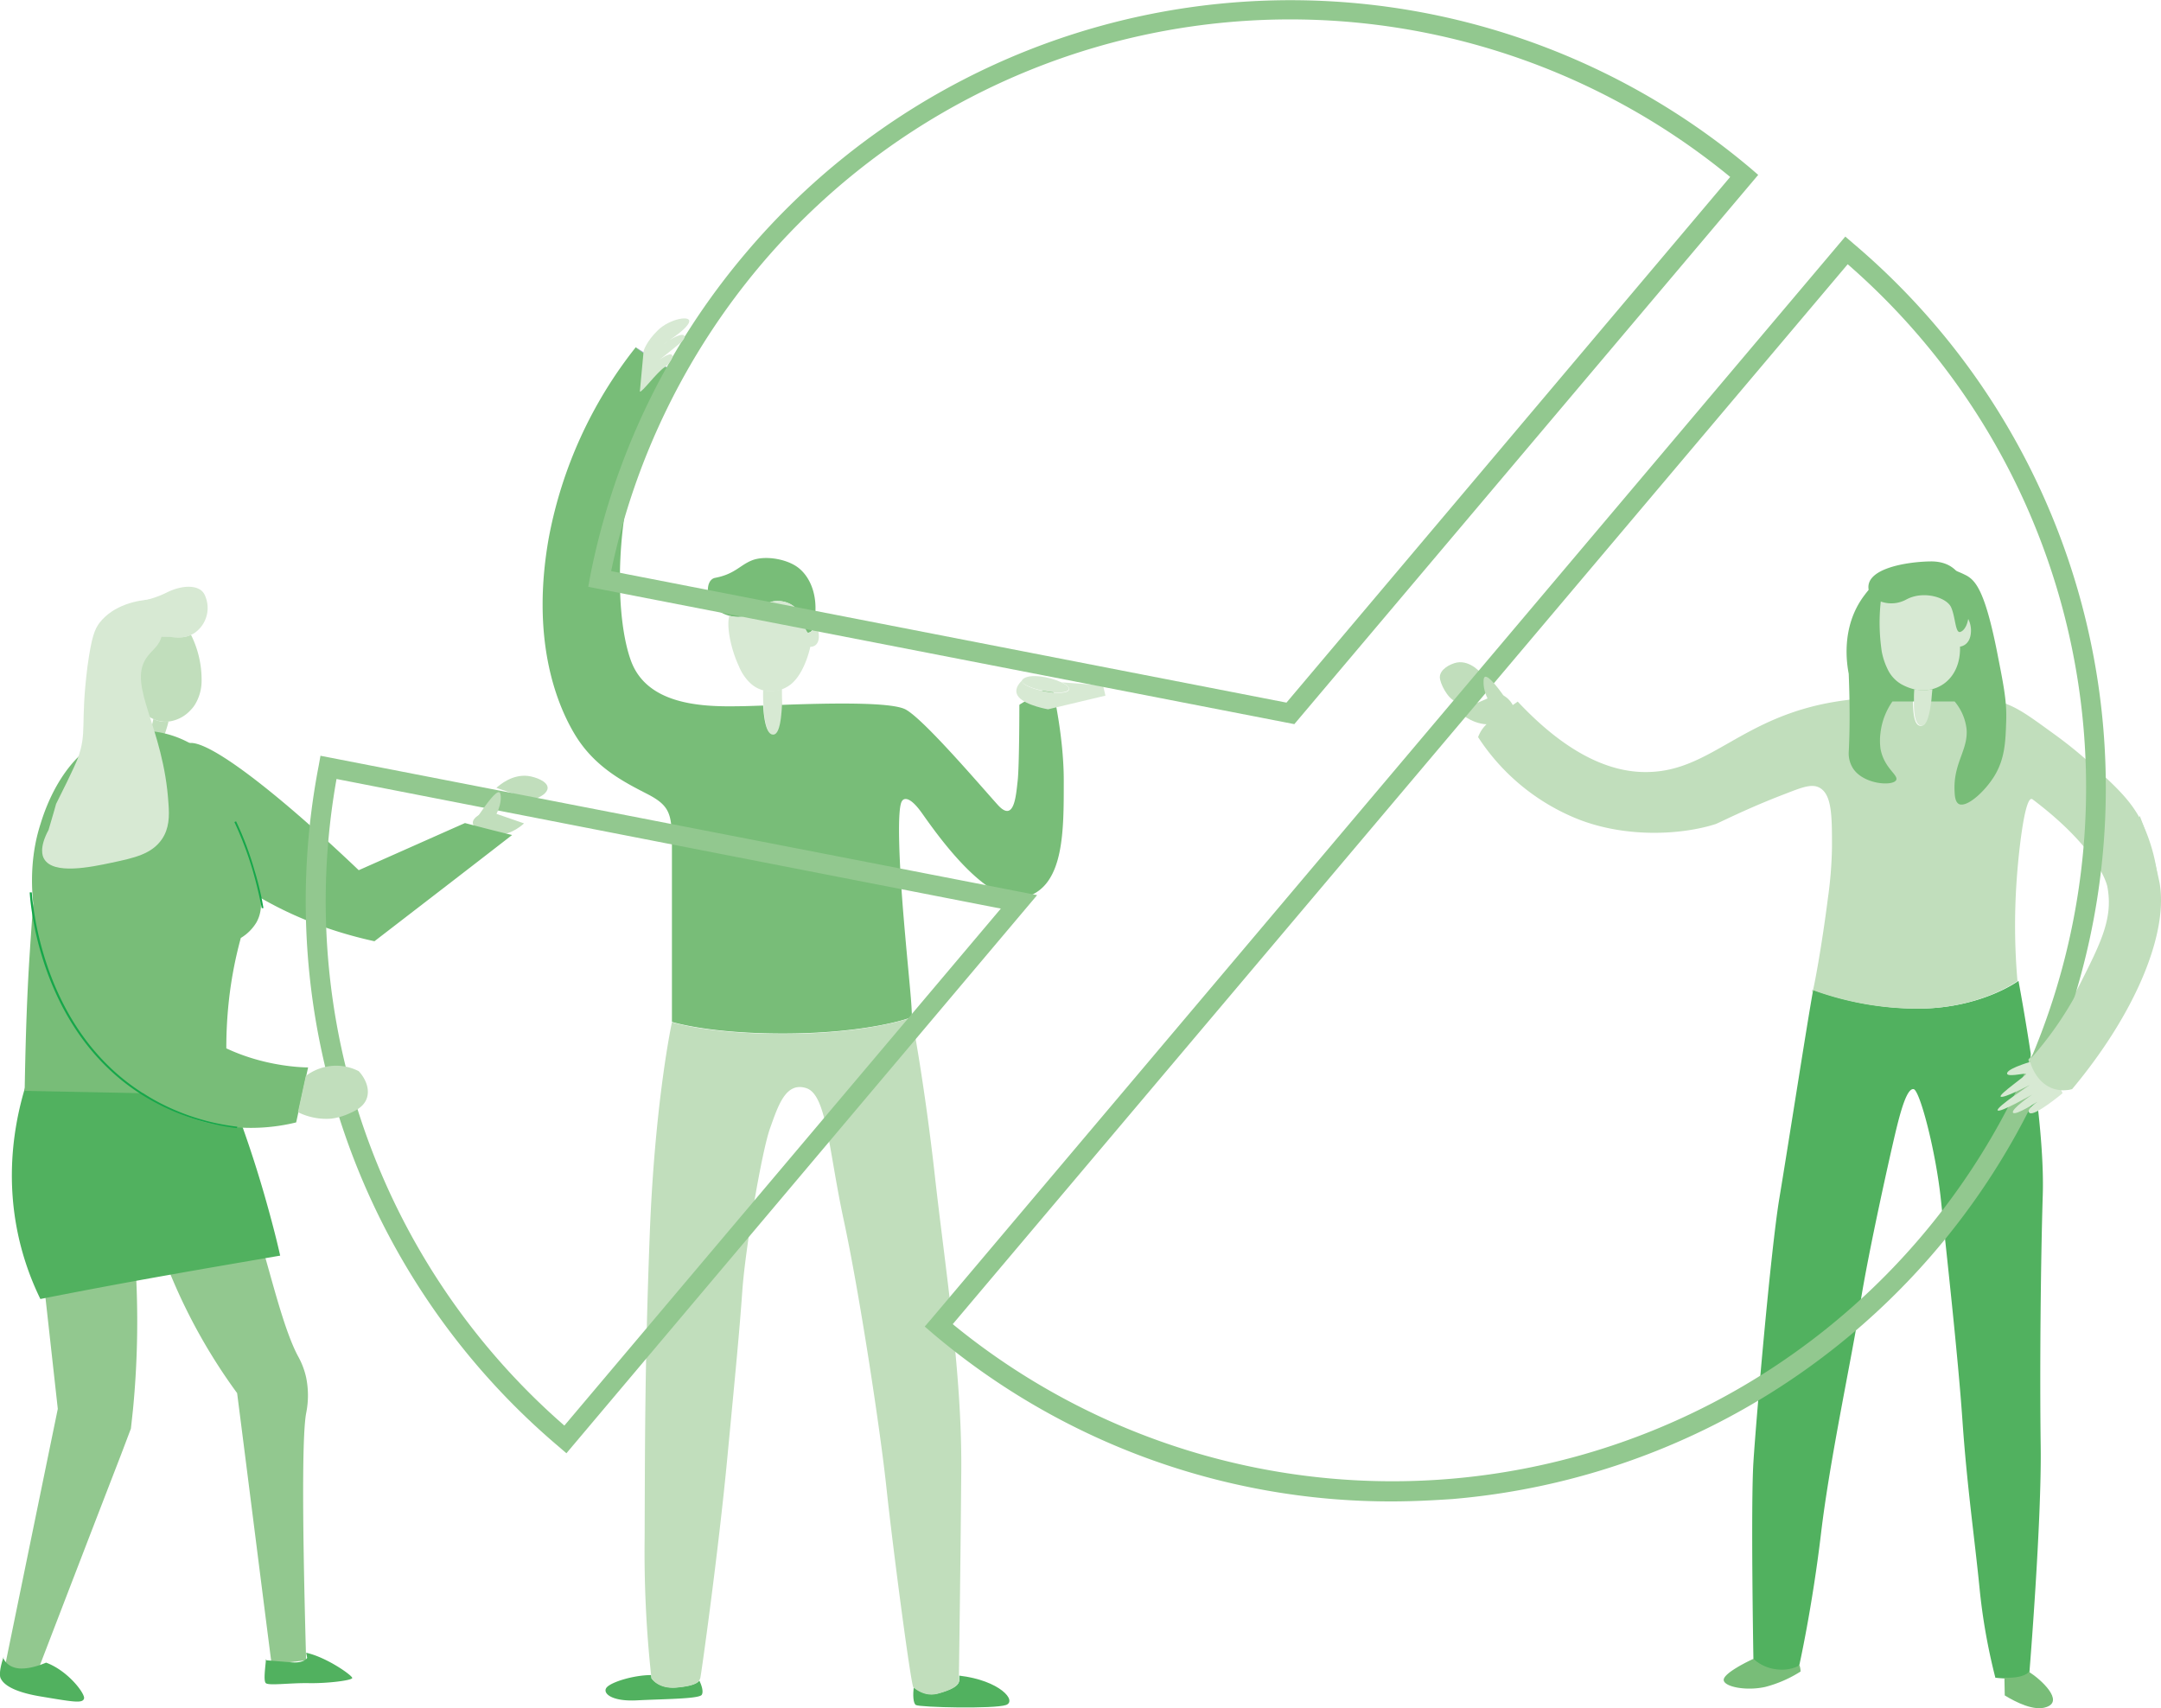 <svg id="Layer_1" data-name="Layer 1" xmlns="http://www.w3.org/2000/svg" viewBox="0 0 632.64 500.1"><defs><style>.cls-1{fill:#92c88f;}.cls-2{fill:#51b15f;}.cls-3{fill:#c1debc;}.cls-4{fill:#78bd78;}.cls-5{fill:#8c8cc8;}.cls-6{fill:#d7e9d3;}.cls-7{fill:#16a74a;}</style></defs><path class="cls-1" d="M61.22,328.46a211.16,211.16,0,0,1,15.6,36.8c2.9,9.7,6.5,24.7,10.6,32.1a22.56,22.56,0,0,1,2.2,5.9,26.13,26.13,0,0,1,0,10.5c-.9,4.9-1.4,22.4,0,72.3l-10.1,1.2c-3.4-26.5-6.7-52.9-10.1-79.4a165.56,165.56,0,0,1-22.9-43.7,184.75,184.75,0,0,1-6.4-23C47.22,337,54.22,332.76,61.22,328.46Z"/><path class="cls-1" d="M10.92,358.36c2,18,4,36.1,6,54.1q-7.8,37.95-15.6,76l8.7,3.4q12.6-32.85,25.3-65.7c1-2.6,2-5.3,3-7.9.2-1.8.4-3.6.6-5.5a267.15,267.15,0,0,0-2.3-69.3c1.7-4.2,3.4-8.4,5.1-12.7-15-3.9-27.6,2.7-30.9,13.8A27.85,27.85,0,0,0,10.92,358.36Z"/><path class="cls-2" d="M1,485.46a4.33,4.33,0,0,0,.1-.5h0c-1,2.8-1.4,5.4-.9,6.4s2.1,3.7,11.7,5.3,12.3,2.1,12.7.6c.4-1.3-4.6-8.1-11.1-10.5-1,.4-4.5,1.9-7.8,1.7C1.92,488.16,1,485.46,1,485.46Z"/><path class="cls-2" d="M85.22,486.66c-3.9-.3-7.2-.6-7.2-.6a1.19,1.19,0,0,1-.2-.5h0c.2.5-.9,6.4,0,7.2s7.1-.1,12.6,0,12.6-.8,12.7-1.5-7.5-6.1-13.5-7.4l.3,1.5S89.12,487,85.22,486.66Z"/><path class="cls-2" d="M10.72,309c-3.8,9.1-10.1,27.9-5.8,50.6a82.12,82.12,0,0,0,6.9,20.7c12.1-2.4,24.4-4.7,36.8-6.9,11.2-2,22.4-3.9,33.4-5.8-1-4.5-2.2-9.1-3.5-13.8A339.85,339.85,0,0,0,67,319.26c-3.5-2.7-7-5.3-10.5-8C41.32,310.56,26,309.76,10.72,309Z"/><path class="cls-3" d="M434.62,198.26c-.9-1.2-4.1-5-8.1-4.3-2,.4-5,2-5,4.3,0,1.7,2.2,6.2,4.6,7.1"/><path class="cls-3" d="M426.82,208.26c1.2,1,5.2,4.4,10.2,3.7,2.5-.4,6.3-1.9,6.3-3.9,0-1.5-1.6-4.2-4.6-5"/><path class="cls-3" d="M145.32,230.66c1-.9,4.6-4,9.2-3.5,2.3.3,5.8,1.6,5.8,3.5,0,1.4-1.9,2.8-4.6,3.5"/><path class="cls-3" d="M153.42,241.06c-1,.9-4.7,4-9.3,3.3-2.3-.3-5.7-1.7-5.7-3.5,0-1.4,2-2.7,4.6-3.4"/><path class="cls-4" d="M149.92,244.46c-13.4,10.4-26.8,20.7-40.3,31.1-21.5-4.7-35.7-13.5-43.7-19.6-13-9.8-19.9-19.9-18.4-25.3a33.21,33.21,0,0,1,2.3-5.8c1.7-3.3,3.8-6.3,4.6-6.9,4.1-3.4,25.3,12.7,50.6,36.8,10.4-4.6,20.7-9.2,31.1-13.8C140.72,242.16,145.32,243.36,149.92,244.46Z"/><path class="cls-2" d="M595.92,318.66a11.48,11.48,0,0,1-1.7-.1s-.1-3.6.3-10c-1.4-9.2-2.8-17.1-3.6-21.4,0,0-10.4,7.7-28,8.1a89.26,89.26,0,0,1-32.1-5.5c-1.8,9.9-7.4,46-9.9,61s-6.8,64.6-7.6,77.3,0,57.8,0,57.8a12,12,0,0,0,7.2,3.1c3.4.3,5.1-.5,5.8-1a3,3,0,0,0,.4-.3s3.8-16.9,6.4-38.8,9-51.2,11.4-66.7,9.2-45.8,10.7-51.9,3.2-11.7,5-11.4,6.5,18.1,8,32.5,5,45.7,6.3,64.6,3.6,34.8,5,49a175.06,175.06,0,0,0,4.5,25.7,1.75,1.75,0,0,1,.1.5s7.5,1.1,9.9-1.5l.1-.1s3.6-44,3.3-66.1,0-53.9.6-73.4C598.32,341.06,597.32,329.56,595.92,318.66Z"/><path class="cls-5" d="M431.82,197.46a3.69,3.69,0,0,1,.4.9A7.86,7.86,0,0,0,431.82,197.46Z"/><path class="cls-5" d="M431,205.16a7.13,7.13,0,0,0-.7-1.1C430.72,204.86,431,205.36,431,205.16Z"/><path class="cls-3" d="M613.62,225a126.21,126.21,0,0,0-12.7-10.4c-6.2-4.5-9.2-6.7-13-8.3s-11.4-3.9-22.8-1.3c-.4,3.5-1.1,7.5-2.8,7.5-2,0-2.3-4-2.3-7.7a83.65,83.65,0,0,0-22.5.6c-27.3,4.4-36.4,19.9-54.4,20.6-9.1.4-22.3-3-38.8-20.6-1.1.8-4.4,3-8.1,5.8a9.72,9.72,0,0,0-2.3,2.3,10.26,10.26,0,0,0-1.2,2.3,62.53,62.53,0,0,0,29.2,24c14.2,5.6,30.4,4.6,40.2,1.5.8-.2,9.2-4.6,20.8-9,5.1-2,7.7-2.9,9.9-1.6,3.5,2.1,3.5,8.4,3.5,17.3a119,119,0,0,1-1.2,15c-1.8,14.2-4.3,27.6-4.6,27.6v-.8a89.89,89.89,0,0,0,32.1,5.5c17.6-.4,28-8.1,28-8.1a188.52,188.52,0,0,1-.2-30c.5-7.2,2.2-23.3,4.3-23.3a1,1,0,0,1,.3.1c19.9,15,21.9,25.5,21.9,25.5,1.8,9.3-1.9,16.5-8.1,28.8a103.8,103.8,0,0,1-15,21.9c.1.4,1.5,6.7,7,8.5a9.88,9.88,0,0,0,5.4.1c18-22.3,26.9-45,25.6-60.4a51.51,51.51,0,0,0-4.6-17.3C624.32,235,620.22,231.06,613.62,225Z"/><path class="cls-4" d="M520.52,488.76a12,12,0,0,1-7.2-3.1c-1.4.6-8.6,4.1-8.7,6.1s6.4,3.4,12.2,2.1a36.13,36.13,0,0,0,10.3-4.5,6,6,0,0,0-.3-1.8A11,11,0,0,1,520.52,488.76Z"/><path class="cls-4" d="M594,489.46c-1.5,1.6-4.8,1.8-7.2,1.7l.1,5.2c3.3,2,8.6,4.7,12.2,3.4C604.32,498,597.62,491.76,594,489.46Z"/><path class="cls-4" d="M232.92,165.66c-3.5-2.2-9.3-3-12.8-1.6s-5,4-10.7,5.1c-3.5.6-3,8.6,3.1,10.8l.9.3c5.5,1.5,9-1.9,11.2-3.5s7.4-.8,8.9,2.2,2.4,6.5,3.1,6.3c.5-.2,1.2-.1,1.7-2.3a17.51,17.51,0,0,0,.4-4C239,172.66,236.42,167.86,232.92,165.66Z"/><path class="cls-6" d="M239.72,186.46c-.1,3.1-2.5,2.9-2.5,2.9s-1.5,7.5-5.6,10.9a9.75,9.75,0,0,1-2.6,1.5,8.81,8.81,0,0,1-9.4-1.8h0a12.94,12.94,0,0,1-1.5-1.7,14,14,0,0,1-1.8-3.2c-2.4-5.1-3.7-11.8-2.8-14.8h0c5.5,1.5,9-1.9,11.2-3.5s7.4-.8,8.9,2.2,2.4,6.5,3.1,6.3c.5-.2,1.2-.1,1.7-2.2C239,183.16,239.72,184.16,239.72,186.46Z"/><path class="cls-6" d="M228.92,201.66a9.2,9.2,0,0,1-4.9.5l-.6-.1a40.37,40.37,0,0,0,.1,4.6c.2,3.8.9,8.6,3,8.5,1.8-.1,2.3-4.7,2.5-8.7C228.92,204.46,228.92,202.76,228.92,201.66Z"/><path class="cls-4" d="M311.42,228.46c0-11.5-2.5-23.6-3.5-27.9l-9.4,5.7a.37.37,0,0,0-.1.3s0,17.8-.5,22.1-1,12.3-5.8,7-21.4-24.8-26.9-27.9c-4-2.3-22.4-1.9-36.3-1.4-.2,4-.7,8.6-2.5,8.7-2.1.1-2.8-4.7-3-8.5-2.9.1-5.5.2-7.4.2-10.8.2-26.6-.5-31.3-13.3-4.5-12.3-4.6-37.7,1.5-58.2s12.2-25.7,12.2-25.7-9.5-5.6-12.3-7.9a127.58,127.58,0,0,0-25.5,56c-5.1,28.9,1.9,47.8,7.69,57.4s14.41,13.9,21.2,17.4,7.2,6,7.2,15.2v51.5s11.1,3.6,34.2,3.4,35.4-4.4,35.9-4.8a4.58,4.58,0,0,0,.1-1.6h0c-.1-3.7-1.2-13.7-2.3-26.8-1.4-16.4-2.1-33-.5-34.9,0,0,1.4-2.6,5.8,3.6s19.5,27.9,30.6,24.5S311.42,243.06,311.42,228.46Z"/><path class="cls-2" d="M198.22,494c-5.5.5-7.5-2.7-7.5-2.7a6.17,6.17,0,0,0-.1-.9c-4.9,0-11.3,1.9-12.9,3.5s1,4.3,8.7,3.9,18.1-.4,19-1.6c.6-.9,0-2.8-.7-4.2C204.22,492.76,202.72,493.56,198.22,494Z"/><path class="cls-2" d="M274.62,495.76c-3.7,1-6.4-1.3-7.1-1.8-.3,2.1-.2,4.7.6,5.2,1.2.7,22.9,1.2,26.4,0,3.3-1.2-1.8-7.2-13.7-8.6V492C280.72,493.56,278.32,494.76,274.62,495.76Z"/><path class="cls-3" d="M273.72,344.56c-2.9-26.1-6.7-46.8-6.9-46.7-.5.3-12.8,4.6-35.9,4.8s-34.2-3.4-34.2-3.4-5,22.9-6.5,62-1.4,64.3-1.5,89a337.42,337.42,0,0,0,1.9,40.2,6.17,6.17,0,0,1,.1.9s2,3.3,7.5,2.7c4.4-.4,5.9-1.2,6.5-2.1a4.88,4.88,0,0,0,.3-.7c.3-1.2,5.3-37,7.9-64.4s3.5-36.4,4.4-49,5.7-40.8,8.1-47.5,4.6-13.7,10.6-11.8,6.5,17.8,11,38.7,10.6,60.6,12.5,78.4,7.2,58,7.9,58.4h0c.7.5,3.4,2.8,7.1,1.8s6.2-2.2,6.2-3.8v-1.4c.1-6.6.5-34.7.7-60.4C281.62,401.66,276.62,370.66,273.72,344.56Z"/><path class="cls-5" d="M307.82,192.46c-.2,1.3-.3,2.2-.3,2.2C307.62,193.76,307.72,193.06,307.82,192.46Z"/><path class="cls-5" d="M186.12,101.66c2.8,2.3,12.3,7.9,12.3,7.9Z"/><path class="cls-6" d="M322.92,200.66l-12.1-.9c1.7.8,2.6,1.7,2,2.4-1.9,2.1-15.5-1.1-13.3-3.2,0,0-3.4,2.6-1.3,5.1s8.6,3.6,8.6,3.6h0l16.8-4Z"/><path class="cls-6" d="M310.72,199.76c-3.3-1.6-9.4-2.7-11.3-.9-2.2,2.1,11.4,5.3,13.3,3.2C313.42,201.46,312.42,200.56,310.72,199.76Z"/><path class="cls-6" d="M48.82,173.46c-5,2.5-7.3,1.9-12,4.9s-4.6,9-3.8,13.8c.3,2,.5,3.6.8,4.8.6-.4,1.4.2,2.2,1.1a1.38,1.38,0,0,1,.3.4c.5-1.1.5-4,1.7-6.3a9.91,9.91,0,0,1,1.1-1.7,16.72,16.72,0,0,1,3.6-2.7,18.86,18.86,0,0,1,3.1-1c3.7-.9,6.8.7,10.1-.9a6,6,0,0,0,1.5-.9,8.91,8.91,0,0,0,2.5-10.8C58.62,171.26,53.82,171,48.82,173.46Z"/><path class="cls-5" d="M36.22,198.76c.1-.1.2-.2.2-.3a1.38,1.38,0,0,1-.3-.4A1.48,1.48,0,0,0,36.22,198.76Z"/><path class="cls-3" d="M55.92,185.86a29.48,29.48,0,0,1,3.1,13.5,13.33,13.33,0,0,1-1.7,6.5,8.47,8.47,0,0,1-1.4,1.9,10.51,10.51,0,0,1-6.7,3.5,8.43,8.43,0,0,1-4.4-.8,13.75,13.75,0,0,1-3-1.9,18.32,18.32,0,0,1-3.6-4.4,3.44,3.44,0,0,1-3.4-.1c-1.5-1.1-2.5-4.4-1.6-6.3a1.74,1.74,0,0,1,.7-.9c.6-.4,1.4.2,2.2,1.1a2,2,0,0,0,.1.7c.1-.1.1-.2.2-.3.5-1.1.5-4,1.7-6.3a9.91,9.91,0,0,1,1.1-1.7,18.82,18.82,0,0,1,3.6-2.7,18.86,18.86,0,0,1,3.1-1C49.52,185.86,52.62,187.46,55.92,185.86Z"/><path class="cls-3" d="M44.92,210.46a31.89,31.89,0,0,0-.8,4.6,1.88,1.88,0,0,0,.1,1.2c.4.4,3.4.2,4-1.4a6.89,6.89,0,0,0,.3-.8c.3-.9.6-1.9.8-2.8A7.55,7.55,0,0,1,44.92,210.46Z"/><path class="cls-1" d="M407.32,439.56a207.33,207.33,0,0,1-134.4-49.3l-2.2-1.9,1.9-2.2,267.6-316.9,2.2,1.9a208.89,208.89,0,0,1-117.2,367.7C419.32,439.26,413.32,439.56,407.32,439.56Zm-128.4-51.9a203.08,203.08,0,0,0,262-310.3Z"/><path class="cls-1" d="M165.82,425.46l-2.2-1.9a209.13,209.13,0,0,1-70.3-199.5l.5-2.8,209.8,40.8Zm-67.3-197.4a203.61,203.61,0,0,0,66.7,189.3L293,266Z"/><path class="cls-1" d="M378.92,212l-206.7-40.2.5-2.8a208.32,208.32,0,0,1,45.5-94.8l2.2,1.9-2.2-1.9a208.85,208.85,0,0,1,294.3-24.9l2.2,1.9Zm-200-44.8,197.7,38.5,129.9-153.9a203,203,0,0,0-284,26A204.51,204.51,0,0,0,178.92,167.16Z"/><path class="cls-6" d="M201.72,94.36c-.5,1.5-3.6,3.8-5.7,5.2-.6.4-1.2.8-1.9,1.3,0,0,.8-.5,1.9-1.3,5.1-3.1,5.2-.8,3.1.9-2.4,2-6.1,4.9-6.1,4.9,5.6-4,4.1.4,1.6,2.1s-6.5,7.3-7.3,7.2h0l1.1-11.9h0s.7-2.7,4.2-6.1S202.52,92.16,201.72,94.36Z"/><path class="cls-4" d="M11.92,241.06c-1.5,13.5-2.6,27.7-3.5,42.6-.7,12.3-1,24.2-1.2,35.7l59.8,1.2A126.5,126.5,0,0,1,67,293a118.31,118.31,0,0,1,3.5-18.4,13.35,13.35,0,0,0,4.6-4.6c3-5.5.4-11.7-3.5-21.9-8.5-22.8-6.9-23.2-10.4-26.5a29.37,29.37,0,0,0-26.5-6.9c-15.7,4-21.6,22.5-22.8,26.4-10.6,32.5,13.4,78.5,48.3,87.5a55.72,55.72,0,0,0,26.5,0c1.2-5.4,2.3-10.7,3.5-16.1-2.5,0-26.4-.6-40.3-18.4-1.7-2.2-10.9-13.9-10.4-29.4,0-.7.1-1.3.1-1.6.3-5.4,2.8-17.9,20.7-35.7"/><path class="cls-7" d="M76.62,265.86c-.7-3.7-1.6-7.4-2.6-10.9a102.51,102.51,0,0,0-5.4-14.3l.5-.2a92.44,92.44,0,0,1,5.4,14.4,83.67,83.67,0,0,1,2.6,11Z"/><path class="cls-7" d="M69.32,330.26A67.22,67.22,0,0,1,41,320.16c-28-18.1-31.9-52.3-32.3-58.9h.6c.5,6.6,4.3,40.5,32.1,58.5a65.9,65.9,0,0,0,28.1,10.1Z"/><path class="cls-3" d="M89.52,315a14.89,14.89,0,0,1,8.5-3,14.59,14.59,0,0,1,7,1.6c2.2,2.4,3.3,5.5,2.3,8.1s-3.7,3.7-5.8,4.6a17.63,17.63,0,0,1-4.6,1.2,18.61,18.61,0,0,1-9.7-1.9Z"/><path class="cls-3" d="M140,238.86c2.4-3.5,5.2-7.4,6.2-6.9.2.1.3.4.4,1.1.2,3.6-2.2,7-3.3,8.4"/><path class="cls-3" d="M441.62,205.76c-2.6-3.9-5.8-8.1-6.9-7.6-.2.1-.4.4-.4,1.2-.2,3.9,2.5,7.7,3.7,9.2"/><path class="cls-6" d="M595.42,310.56s-7.2,2-7.8,3.5,4.9.1,5.5.3-8.2,6.1-7.4,6.7,8.5-3.4,8.5-3.4-9.9,6.5-9.4,7.4,10.1-4.6,10.1-4.6-6.3,4.3-5.6,5.3,7.6-3.5,7.6-3.5-4.3,2.7-2.7,3.6,9.6-5.8,9.6-5.8S600,310.56,595.42,310.56Z"/><path class="cls-3" d="M626.42,238.86a119,119,0,0,1,5.8,19.6c2.6,14.7-6.9,38-25.6,60.4a9.86,9.86,0,0,1-5.4-.1c-5.5-1.8-7-8.1-7-8.5a101.19,101.19,0,0,0,15-21.9c6.2-12.3,9.8-19.4,8.1-28.8"/><path class="cls-6" d="M44.12,175.46c-3.8.3-10.8,1.5-15,6.9-1.4,1.9-2.3,4-3.5,12.7-2.2,17.3,0,19.2-2.9,27.1,0,0-1,2.7-6.3,13.2h0s-.7,2.6-2.2,7.6c-2.8,5.2-1.8,7.7-1.3,8.5,2.7,4.7,13.7,2.4,19.8,1.1,6.6-1.4,11.7-2.5,14.7-6.9,2.1-3.1,2.2-6.6,1.9-10.4-1.4-22.5-12-34.3-6.5-42.6,1.7-2.5,4-3.5,4.6-6.9C48.22,181.86,46.12,178.06,44.12,175.46Z"/><path class="cls-4" d="M572.22,205.36a15.21,15.21,0,0,1,3.5,8.1c.5,6.2-4,10-3.5,18.4.1,2.4.6,3.1,1.2,3.5,2.2,1.2,7.4-3.3,10.4-8.1,3.2-5.2,3.3-10.4,3.5-16.1.2-5.4-.6-9.8-2.3-18.4-3.7-19.4-6.5-22.6-9.2-24.2a30.2,30.2,0,0,0-5.8-2.3c-1.5-.4-6-1.9-10.4-1.2-8,1.5-12.6,7.6-13.8,9.2-7.2,9.5-5,20.8-4.6,23,.4,10.2.3,17.4,0,23a8.14,8.14,0,0,0,1.2,4.6c3,4.8,11.7,5.4,12.7,3.5.7-1.5-3.6-3.5-4.6-9.2a17.48,17.48,0,0,1,0-4.6,20,20,0,0,1,3.5-9.2Z"/><path class="cls-4" d="M576.12,175.06c-1-6.4-4.1-10.8-11-10.7s-19.6,2.1-18,8.6c.3,1.2,1.6,2.4,3.5,3.1a9.13,9.13,0,0,0,7.5-.6c5-2.7,11.8-.6,13.1,2.3s1.2,7.7,2.7,7.2c.9-.3,1.9-1.5,2.3-3.8A18,18,0,0,0,576.12,175.06Z"/><path class="cls-6" d="M577,185c-.2,4.1-3.2,4.3-3.2,4.3.2,6.8-3.4,11.3-8.3,12.5a11,11,0,0,1-5.1,0,15,15,0,0,1-3.8-1.5,10,10,0,0,1-4-4.4,20.39,20.39,0,0,1-1.7-5.1,56.9,56.9,0,0,1-.3-14.7,9.13,9.13,0,0,0,7.5-.6c5-2.7,11.8-.6,13.1,2.3s1.2,7.7,2.7,7.2c.9-.3,1.9-1.5,2.3-3.8A7.38,7.38,0,0,1,577,185Z"/><path class="cls-6" d="M560.42,201.76a28.12,28.12,0,0,0-.1,3c-.1,3.7.2,7.7,2.3,7.7,1.6,0,2.4-4,2.8-7.5.1-1.2.2-2.3.3-3.2A11.85,11.85,0,0,1,560.42,201.76Z"/></svg>